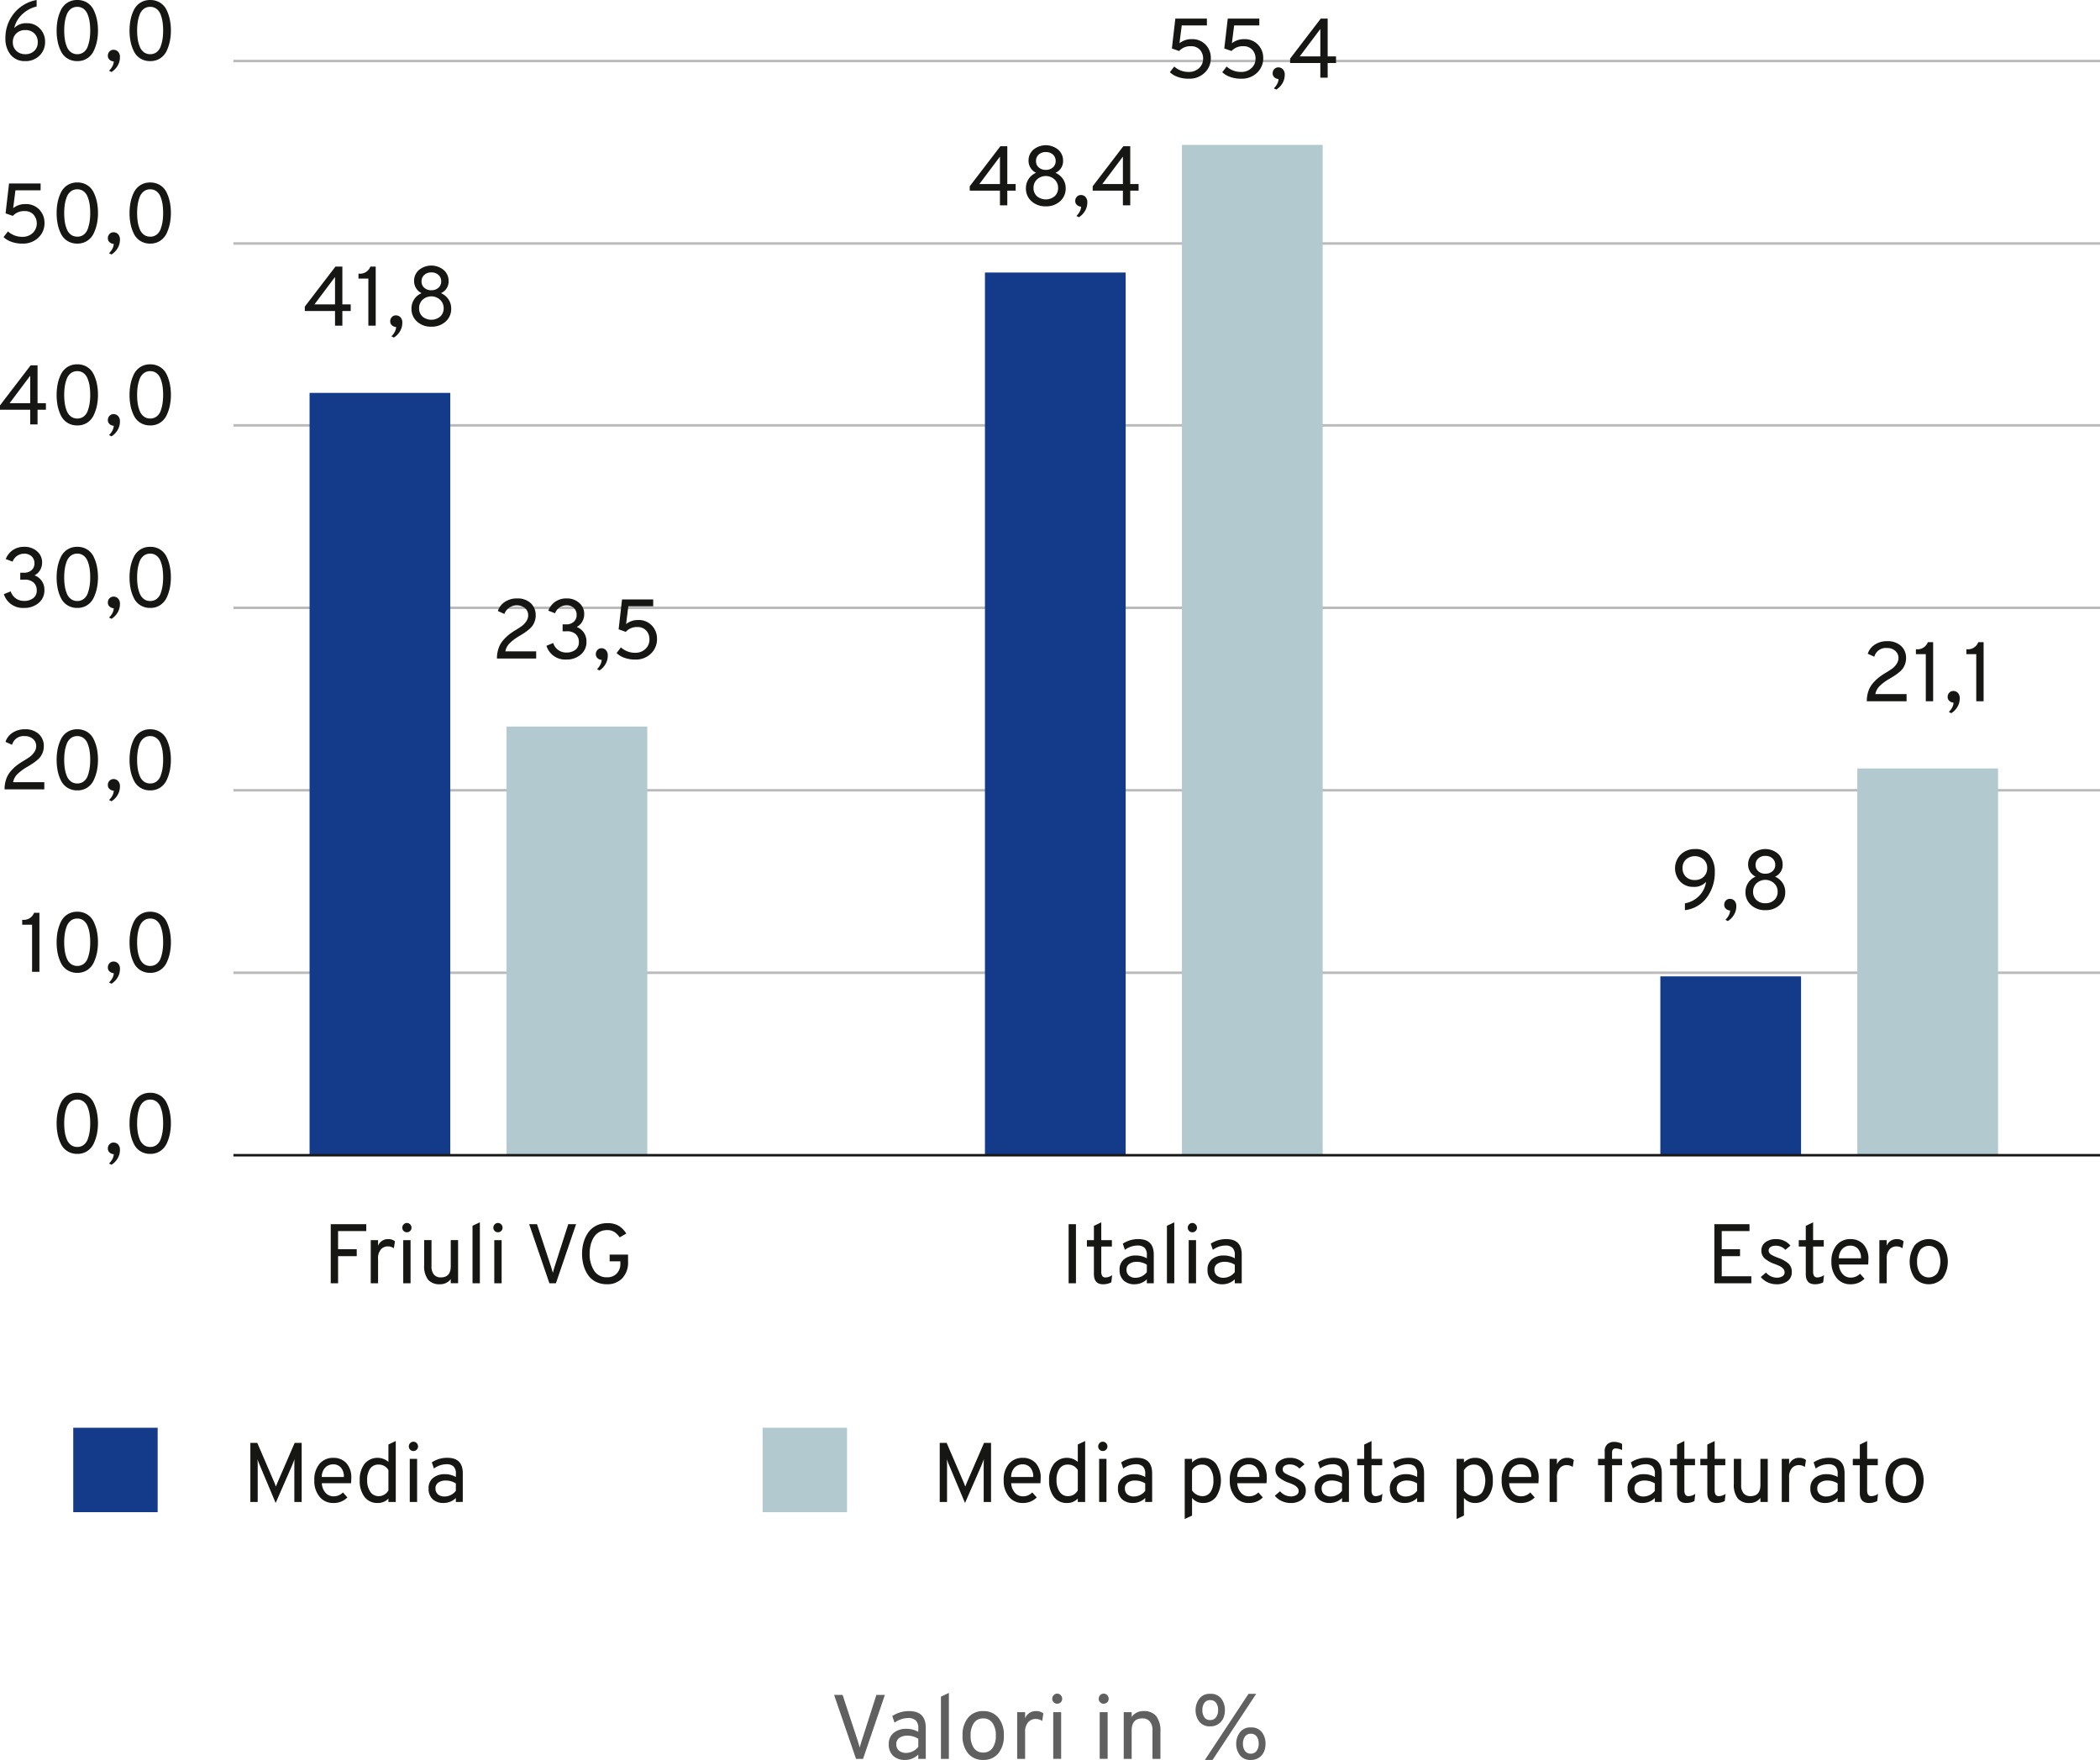 <?xml version="1.0" encoding="UTF-8"?> <svg xmlns="http://www.w3.org/2000/svg" viewBox="0 0 414 346.922"><path d="M168.759 346.706l-4.32-12.6h1.674l3.006 9.108q.324 1.1.378 1.278.072-.342.36-1.278l2.916-9.108h1.674l-4.302 12.6zm12.276 0v-.846a3.707 3.707 0 01-2.61 1.062 3.313 3.313 0 01-2.331-.8 2.958 2.958 0 01-.873-2.295 2.7 2.7 0 01.99-2.268 3.853 3.853 0 012.448-.774 4.719 4.719 0 012.376.594v-.648a2.09 2.09 0 00-.513-1.611 2.157 2.157 0 00-1.485-.459 4.582 4.582 0 00-2.682.918l-.45-1.314a5.92 5.92 0 013.33-.972q3.276 0 3.276 3.312v6.101zm-2.376-1.17a3.052 3.052 0 002.376-1.206v-1.584a4.03 4.03 0 00-2.16-.612 2.653 2.653 0 00-1.566.432 1.445 1.445 0 00-.609 1.26 1.6 1.6 0 00.513 1.242 2.073 2.073 0 001.446.468zm6.841 1.17v-12.258l1.565-.742v13zm11.3-1.062a3.714 3.714 0 01-2.967 1.278 3.714 3.714 0 01-2.97-1.278 5.24 5.24 0 01-1.1-3.528 5.276 5.276 0 011.1-3.537 3.7 3.7 0 012.97-1.287 3.714 3.714 0 012.967 1.278 5.24 5.24 0 011.1 3.528 5.312 5.312 0 01-1.1 3.546zm-4.8-1.062a2.173 2.173 0 001.836.882 2.142 2.142 0 001.827-.891 4.1 4.1 0 00.657-2.475 4.106 4.106 0 00-.657-2.466 2.135 2.135 0 00-1.827-.9 2.142 2.142 0 00-1.827.891 4.133 4.133 0 00-.657 2.493 4.149 4.149 0 00.648 2.466zm8.529 2.124v-9.2h1.566v1.206a2.231 2.231 0 012.178-1.42 2.137 2.137 0 011.422.468l-.234 1.476a2.264 2.264 0 00-1.314-.4 1.953 1.953 0 00-1.431.63 2.846 2.846 0 00-.621 2.052v5.188zm8.586-11.142a.989.989 0 01-.7.27.926.926 0 01-.695-.288.95.95 0 01-.279-.684.985.985 0 01.288-.711.921.921 0 01.684-.3.941.941 0 01.7.3.985.985 0 01.288.711.955.955 0 01-.286.702zm-1.476 11.142v-9.2h1.561v9.2zm10.638-11.142a.989.989 0 01-.7.27.926.926 0 01-.693-.288.95.95 0 01-.279-.684.985.985 0 01.288-.711.921.921 0 01.684-.3.941.941 0 01.7.3.985.985 0 01.288.711.955.955 0 01-.288.702zm-1.477 11.142v-9.2h1.566v9.2zm10.4 0v-5.562a2.658 2.658 0 00-.531-1.827 1.859 1.859 0 00-1.449-.585q-2.12 0-2.12 2.374v5.6h-1.565v-9.2h1.565v.936a2.777 2.777 0 012.376-1.152 3.051 3.051 0 012.457.981 4.8 4.8 0 01.837 3.141v5.294zm11.4-6.408a2.55 2.55 0 01-2.187-.954 3.66 3.66 0 01-.711-2.25 3.662 3.662 0 01.72-2.223 2.525 2.525 0 012.178-.981 2.54 2.54 0 012.169.945 3.65 3.65 0 01.711 2.259 4.184 4.184 0 01-.252 1.458 2.749 2.749 0 01-.936 1.215 2.676 2.676 0 01-1.692.531zm.45 6.624h-1.513l8.6-13.032h1.512zm-.45-7.866a1.323 1.323 0 001.143-.567 2.338 2.338 0 00.4-1.395 2.341 2.341 0 00-.4-1.431 1.348 1.348 0 00-1.152-.531 1.327 1.327 0 00-1.161.549 2.4 2.4 0 00-.387 1.413 2.389 2.389 0 00.387 1.422 1.335 1.335 0 001.17.54zm7.991 7.866a2.53 2.53 0 01-2.169-.954 3.66 3.66 0 01-.711-2.25 3.706 3.706 0 01.711-2.212 2.492 2.492 0 012.169-.99 2.56 2.56 0 012.187.945 3.65 3.65 0 01.711 2.259 4.184 4.184 0 01-.252 1.458 2.749 2.749 0 01-.937 1.213 2.7 2.7 0 01-1.709.531zm-1.152-1.782a1.34 1.34 0 001.152.54 1.324 1.324 0 001.152-.558 2.367 2.367 0 00.4-1.4 2.341 2.341 0 00-.4-1.431 1.348 1.348 0 00-1.152-.531 1.332 1.332 0 00-1.152.549 2.357 2.357 0 00-.4 1.413 2.349 2.349 0 00.4 1.418z" fill="#606060"></path><path fill="#bababa" d="M46.017 191.505H414v.489H46.017zM46.017 155.537H414v.489H46.017zM46.017 119.569H414v.489H46.017zM46.017 83.601H414v.489H46.017zM46.017 47.75H414v.489H46.017zM46.017 11.782H414v.489H46.017z"></path><g fill="#161615"><path d="M15.239 227.451a3.564 3.564 0 01-1.946-.525 3.438 3.438 0 01-1.274-1.415 7.792 7.792 0 01-.648-1.9 10.838 10.838 0 01-.207-2.18 11.088 11.088 0 01.182-2.039 8.188 8.188 0 01.617-1.912 3.585 3.585 0 011.272-1.505 3.5 3.5 0 012-.566 3.571 3.571 0 011.948.525 3.438 3.438 0 011.272 1.421 7.882 7.882 0 01.648 1.914 10.741 10.741 0 01.209 2.163 10.57 10.57 0 01-.192 2.038 8.514 8.514 0 01-.624 1.914 3.585 3.585 0 01-1.272 1.505 3.471 3.471 0 01-1.985.562zm0-1.364a2.02 2.02 0 001.282-.417 2.445 2.445 0 00.791-1.147 8.152 8.152 0 00.366-1.474 11.464 11.464 0 00.108-1.621 11.608 11.608 0 00-.117-1.715 6.512 6.512 0 00-.391-1.472 2.514 2.514 0 00-.789-1.088 1.971 1.971 0 00-1.249-.4 2.023 2.023 0 00-1.3.423 2.574 2.574 0 00-.8 1.147 7.244 7.244 0 00-.374 1.482 11.443 11.443 0 00-.108 1.623 11.657 11.657 0 00.115 1.7 6.531 6.531 0 00.4 1.472 2.472 2.472 0 00.806 1.09 2.036 2.036 0 001.26.397zM21.495 229.348a3.293 3.293 0 00.6-.765 2.3 2.3 0 00.333-1.065 1.321 1.321 0 01-.832-.341 1.009 1.009 0 01-.331-.775 1.167 1.167 0 01.323-.848 1.056 1.056 0 01.791-.333 1.206 1.206 0 01.9.374 1.507 1.507 0 01.366 1.09 3.228 3.228 0 01-.466 1.689 3.562 3.562 0 01-1.2 1.221zM29.615 227.451a3.566 3.566 0 01-1.948-.525 3.433 3.433 0 01-1.272-1.415 7.714 7.714 0 01-.65-1.9 10.838 10.838 0 01-.207-2.18 11.088 11.088 0 01.182-2.039 8.188 8.188 0 01.617-1.912 3.585 3.585 0 011.272-1.505 3.5 3.5 0 012.006-.566 3.564 3.564 0 011.946.525 3.438 3.438 0 011.272 1.421 7.882 7.882 0 01.648 1.914 10.741 10.741 0 01.209 2.163 10.57 10.57 0 01-.192 2.038 8.508 8.508 0 01-.62 1.91 3.6 3.6 0 01-1.274 1.505 3.469 3.469 0 01-1.989.566zm0-1.364a2.015 2.015 0 001.28-.417 2.445 2.445 0 00.791-1.147 7.838 7.838 0 00.366-1.474 11.464 11.464 0 00.108-1.621 11.608 11.608 0 00-.117-1.715 6.614 6.614 0 00-.389-1.472 2.517 2.517 0 00-.791-1.088 1.965 1.965 0 00-1.247-.4 2.019 2.019 0 00-1.3.423 2.562 2.562 0 00-.8 1.147 7.373 7.373 0 00-.374 1.482 11.443 11.443 0 00-.108 1.623 11.657 11.657 0 00.115 1.7 6.531 6.531 0 00.4 1.472 2.476 2.476 0 00.808 1.09 2.028 2.028 0 001.258.397z"></path></g><g fill="#161615"><path d="M65.203 252.955v-11.646h7.005v1.364h-5.557v3.576h3.676v1.364h-3.676v5.341zM73.089 252.955v-8.5h1.446v1.114a2.064 2.064 0 012.014-1.313 1.983 1.983 0 011.315.433l-.217 1.364a2.085 2.085 0 00-1.214-.366 1.808 1.808 0 00-1.323.583 2.624 2.624 0 00-.575 1.9v4.791zM80.859 242.648a.9.9 0 01-.65.258.861.861 0 01-.64-.266.88.88 0 01-.258-.632.917.917 0 01.266-.658.849.849 0 01.632-.276.868.868 0 01.65.276.917.917 0 01.266.658.861.861 0 01-.266.64zm-1.364 10.307v-8.5h1.446v8.5zM88.861 252.954v-.814a2.561 2.561 0 01-2.145 1.012 2.892 2.892 0 01-2.321-.9 4.4 4.4 0 01-.773-2.893v-4.909h1.446v5.124a2.459 2.459 0 00.491 1.689 1.717 1.717 0 001.339.54q1.964 0 1.963-2.2v-5.157h1.448v8.5zM93.155 252.955v-11.329l1.446-.683v12.012zM98.811 242.648a.9.9 0 01-.65.258.858.858 0 01-.64-.266.88.88 0 01-.258-.632.917.917 0 01.266-.658.849.849 0 01.632-.276.868.868 0 01.65.276.915.915 0 01.264.658.859.859 0 01-.264.64zm-1.366 10.307v-8.5h1.448v8.5zM108.31 252.955l-3.99-11.646h1.546l2.779 8.416.348 1.182q.065-.317.333-1.182l2.7-8.416h1.546l-3.975 11.646zM119.69 253.151a4.834 4.834 0 01-2.255-.5 4.094 4.094 0 01-1.546-1.374 6.5 6.5 0 01-.855-1.912 8.474 8.474 0 01-.284-2.229 8.118 8.118 0 01.3-2.222 6.522 6.522 0 01.883-1.912 4.213 4.213 0 011.554-1.372 4.625 4.625 0 012.2-.517 4.3 4.3 0 012.339.548 4.649 4.649 0 011.439 1.5l-1.3.75a3.834 3.834 0 00-1.033-1.057 2.577 2.577 0 00-1.446-.376 3.123 3.123 0 00-1.347.284 2.866 2.866 0 00-.983.742 4.133 4.133 0 00-.64 1.073 5.694 5.694 0 00-.364 1.255 7.639 7.639 0 00-.11 1.307 5.958 5.958 0 00.865 3.3 2.861 2.861 0 002.578 1.339 2.516 2.516 0 001.9-.74 2.671 2.671 0 00.716-1.938v-.466h-2.112v-1.331h3.627v1.4a4.48 4.48 0 01-1.157 3.286 3.99 3.99 0 01-2.969 1.162z"></path></g><g fill="#161615"><path d="M210.671 252.957v-11.646h1.446v11.646zM217.457 253.155c-1.2 0-1.8-.673-1.8-2.028v-5.406h-1.38v-1.266h1.38v-2.811l1.45-.7v3.509h2.094v1.266h-2.091v4.923a1.694 1.694 0 00.18.867.76.76 0 00.7.3 2.378 2.378 0 001.262-.45l-.162 1.412a3.442 3.442 0 01-1.633.384zM226.091 252.957v-.783a3.421 3.421 0 01-2.411.981 3.069 3.069 0 01-2.155-.74 2.738 2.738 0 01-.806-2.122 2.5 2.5 0 01.916-2.094 3.559 3.559 0 012.263-.716 4.353 4.353 0 012.194.55v-.6a1.927 1.927 0 00-.474-1.489 1.983 1.983 0 00-1.372-.425 4.235 4.235 0 00-2.478.849l-.415-1.215a5.464 5.464 0 013.077-.9q3.027 0 3.028 3.061v5.641zm-2.194-1.082a2.811 2.811 0 002.194-1.114v-1.464a3.711 3.711 0 00-1.994-.566 2.444 2.444 0 00-1.446.4 1.328 1.328 0 00-.566 1.163 1.473 1.473 0 00.474 1.149 1.906 1.906 0 001.338.432zM230.052 252.957v-11.329l1.446-.683v12.012zM235.708 242.65a.9.9 0 01-.648.258.859.859 0 01-.642-.266.878.878 0 01-.256-.632.907.907 0 01.264-.658.853.853 0 01.634-.276.87.87 0 01.648.276.915.915 0 01.264.658.859.859 0 01-.264.64zm-1.366 10.307v-8.5h1.45v8.5zM243.429 252.957v-.783a3.432 3.432 0 01-2.413.981 3.061 3.061 0 01-2.153-.74 2.732 2.732 0 01-.806-2.122 2.5 2.5 0 01.914-2.094 3.555 3.555 0 012.263-.716 4.366 4.366 0 012.2.55v-.6a1.934 1.934 0 00-.474-1.489 1.989 1.989 0 00-1.372-.425 4.236 4.236 0 00-2.48.849l-.417-1.215a5.475 5.475 0 013.079-.9q3.03 0 3.028 3.061v5.641zm-2.2-1.082a2.817 2.817 0 002.2-1.114v-1.464a3.72 3.72 0 00-2-.566 2.456 2.456 0 00-1.446.4 1.337 1.337 0 00-.564 1.159 1.479 1.479 0 00.474 1.149 1.915 1.915 0 001.34.436z"></path></g><g fill="#161615"><path d="M337.98 252.955v-11.646h6.921v1.364h-5.475v3.576h3.611v1.364h-3.611v3.962h5.839v1.38zM350.209 253.153a4.008 4.008 0 01-1.74-.39 3.724 3.724 0 01-1.341-1.039l1.033-.881a2.812 2.812 0 002.079 1.014 2.128 2.128 0 001.149-.274.894.894 0 00.433-.806 1.026 1.026 0 00-.315-.726 2.362 2.362 0 00-.65-.481q-.335-.156-.981-.409a6.1 6.1 0 01-1.963-1.078 2.023 2.023 0 01-.667-1.581 1.94 1.94 0 01.808-1.638 3.316 3.316 0 012.055-.609 3.562 3.562 0 012.862 1.282l-1 .832a2.506 2.506 0 00-1.879-.814 1.871 1.871 0 00-1.031.249.789.789 0 00-.384.7.873.873 0 00.125.456 1.193 1.193 0 00.448.393c.217.121.389.213.517.272s.364.159.707.294a6.471 6.471 0 012.055 1.1 2.173 2.173 0 01.707 1.73 2.119 2.119 0 01-.816 1.771 3.472 3.472 0 01-2.211.633zM357.796 253.153c-1.2 0-1.8-.673-1.8-2.028v-5.406h-1.382v-1.266h1.382v-2.811l1.446-.7v3.509h2.1v1.266h-2.1v4.923a1.671 1.671 0 00.184.867.749.749 0 00.7.3 2.4 2.4 0 001.266-.45l-.164 1.413a3.459 3.459 0 01-1.632.383zM364.831 253.153a3.387 3.387 0 01-2.752-1.237 4.888 4.888 0 01-1.024-3.22 4.781 4.781 0 011.031-3.261 3.465 3.465 0 012.744-1.182 3.351 3.351 0 012.521 1.024 4.184 4.184 0 01.99 3.02c0 .309-.018.632-.049.965h-5.758a3.014 3.014 0 00.726 1.871 2.069 2.069 0 001.6.707 2.49 2.49 0 001.828-.765l.883.983a3.722 3.722 0 01-2.74 1.095zm-2.312-5.122h4.358a2.614 2.614 0 00-.624-1.9 1.97 1.97 0 00-1.423-.591 2.2 2.2 0 00-1.613.622 2.728 2.728 0 00-.698 1.869zM370.504 252.955v-8.5h1.448v1.114a2.063 2.063 0 012.012-1.313 1.974 1.974 0 011.313.433l-.215 1.364a2.085 2.085 0 00-1.214-.366 1.808 1.808 0 00-1.323.583 2.633 2.633 0 00-.573 1.9v4.791zM382.984 251.965a3.776 3.776 0 01-5.492.008 5.763 5.763 0 010-6.53 3.772 3.772 0 015.492-.008 5.763 5.763 0 010 6.53zm-4.435-.981a2.146 2.146 0 003.378 0 4.6 4.6 0 000-4.568 2.137 2.137 0 00-3.378-.008 3.816 3.816 0 00-.607 2.3 3.761 3.761 0 00.607 2.281z"></path></g><g fill="#161615"><path d="M6.323 191.567v-9.284H4.377v-.981a2.164 2.164 0 002.345-1.377h1.049v11.646zM15.24 191.766a3.564 3.564 0 01-1.946-.525 3.438 3.438 0 01-1.274-1.414 7.791 7.791 0 01-.648-1.9 10.838 10.838 0 01-.207-2.18 11.089 11.089 0 01.182-2.04 8.188 8.188 0 01.617-1.912 3.6 3.6 0 011.272-1.508 3.5 3.5 0 012-.566 3.571 3.571 0 011.948.525 3.45 3.45 0 011.272 1.421 7.882 7.882 0 01.648 1.914 10.741 10.741 0 01.209 2.163 10.57 10.57 0 01-.192 2.038 8.514 8.514 0 01-.624 1.914 3.6 3.6 0 01-1.272 1.507 3.485 3.485 0 01-1.985.563zm0-1.364a2.02 2.02 0 001.282-.417 2.435 2.435 0 00.791-1.147 8.173 8.173 0 00.366-1.472 11.514 11.514 0 00.108-1.623 11.607 11.607 0 00-.118-1.716 6.512 6.512 0 00-.391-1.472 2.514 2.514 0 00-.789-1.088 1.971 1.971 0 00-1.249-.4 2.013 2.013 0 00-1.3.425 2.557 2.557 0 00-.8 1.145 7.309 7.309 0 00-.374 1.482 11.463 11.463 0 00-.108 1.623 11.7 11.7 0 00.115 1.707 6.543 6.543 0 00.4 1.47 2.472 2.472 0 00.806 1.09 2.036 2.036 0 001.261.393zM21.496 193.663a3.251 3.251 0 00.6-.765 2.3 2.3 0 00.333-1.065 1.321 1.321 0 01-.832-.341 1.01 1.01 0 01-.331-.775 1.167 1.167 0 01.323-.848 1.063 1.063 0 01.791-.333 1.206 1.206 0 01.9.374 1.507 1.507 0 01.366 1.09 3.228 3.228 0 01-.466 1.689 3.562 3.562 0 01-1.2 1.221zM29.616 191.766a3.566 3.566 0 01-1.948-.525 3.433 3.433 0 01-1.272-1.415 7.714 7.714 0 01-.65-1.9 10.838 10.838 0 01-.207-2.18 11.089 11.089 0 01.182-2.04 8.188 8.188 0 01.617-1.912 3.6 3.6 0 011.272-1.505 3.5 3.5 0 012.006-.566 3.564 3.564 0 011.946.525 3.45 3.45 0 011.272 1.421 7.882 7.882 0 01.648 1.914 10.741 10.741 0 01.209 2.163 10.57 10.57 0 01-.192 2.038 8.508 8.508 0 01-.622 1.914 3.621 3.621 0 01-1.274 1.507 3.483 3.483 0 01-1.987.561zm0-1.364a2.015 2.015 0 001.28-.417 2.435 2.435 0 00.791-1.147 7.856 7.856 0 00.366-1.472 11.513 11.513 0 00.108-1.623 11.608 11.608 0 00-.117-1.715 6.614 6.614 0 00-.389-1.472 2.518 2.518 0 00-.791-1.088 1.965 1.965 0 00-1.247-.4 2.009 2.009 0 00-1.3.425 2.545 2.545 0 00-.8 1.145 7.44 7.44 0 00-.374 1.482 11.463 11.463 0 00-.108 1.623 11.7 11.7 0 00.115 1.707 6.543 6.543 0 00.4 1.47 2.476 2.476 0 00.808 1.09 2.028 2.028 0 001.258.392z"></path></g><g fill="#161615"><path d="M.9 155.601a6.039 6.039 0 01.315-2 4.775 4.775 0 01.913-1.594 8.9 8.9 0 011.2-1.149 13.436 13.436 0 011.431-.947q.766-.464 1.2-.791a3.647 3.647 0 00.806-.873 2.042 2.042 0 00.374-1.165 1.823 1.823 0 00-.624-1.413 2.363 2.363 0 00-1.654-.566 2.343 2.343 0 00-2.48 1.713l-1.299-.58a3.328 3.328 0 011.382-1.79 4.275 4.275 0 012.445-.691 3.868 3.868 0 012.728.924 3.16 3.16 0 011 2.437 3.315 3.315 0 01-.182 1.114 3.644 3.644 0 01-.442.883 4.094 4.094 0 01-.74.765 8.91 8.91 0 01-.857.64c-.249.161-.585.37-1.006.624a9.692 9.692 0 00-1.938 1.413 3.093 3.093 0 00-.891 1.63h6.154v1.415zM15.241 155.8a3.566 3.566 0 01-1.948-.525 3.447 3.447 0 01-1.272-1.415 7.8 7.8 0 01-.65-1.9 11.481 11.481 0 01-.023-4.224 8.181 8.181 0 01.615-1.912 3.611 3.611 0 011.272-1.505 3.506 3.506 0 012.006-.566 3.564 3.564 0 011.946.525 3.45 3.45 0 011.272 1.421 7.97 7.97 0 01.65 1.914 10.744 10.744 0 01.207 2.163 10.417 10.417 0 01-.192 2.038 8.507 8.507 0 01-.622 1.914 3.616 3.616 0 01-1.272 1.508 3.489 3.489 0 01-1.989.564zm0-1.364a2.011 2.011 0 001.28-.417 2.435 2.435 0 00.791-1.147 7.857 7.857 0 00.366-1.472 11.228 11.228 0 00.108-1.623 11.893 11.893 0 00-.115-1.715 6.616 6.616 0 00-.391-1.472 2.5 2.5 0 00-.791-1.088 1.965 1.965 0 00-1.247-.4 2.009 2.009 0 00-1.3.425 2.527 2.527 0 00-.8 1.145 7.314 7.314 0 00-.376 1.482 11.761 11.761 0 00-.108 1.623 11.423 11.423 0 00.117 1.707 6.342 6.342 0 00.4 1.47 2.472 2.472 0 00.806 1.09 2.032 2.032 0 001.26.392zM21.497 157.697a3.25 3.25 0 00.6-.765 2.3 2.3 0 00.333-1.065 1.317 1.317 0 01-.832-.341 1 1 0 01-.333-.775 1.16 1.16 0 01.325-.848 1.062 1.062 0 01.789-.333 1.2 1.2 0 01.9.374 1.5 1.5 0 01.366 1.09 3.21 3.21 0 01-.466 1.689 3.545 3.545 0 01-1.2 1.221zM29.615 155.8a3.56 3.56 0 01-1.946-.525 3.438 3.438 0 01-1.274-1.415 7.71 7.71 0 01-.648-1.9 11.54 11.54 0 01-.025-4.22 8.181 8.181 0 01.615-1.912 3.615 3.615 0 011.274-1.505 3.5 3.5 0 012-.566 3.56 3.56 0 011.946.525 3.468 3.468 0 011.274 1.421 7.966 7.966 0 01.648 1.914 10.744 10.744 0 01.207 2.163 10.57 10.57 0 01-.192 2.038 8.41 8.41 0 01-.622 1.914 3.6 3.6 0 01-1.268 1.504 3.485 3.485 0 01-1.989.564zm0-1.364a2.011 2.011 0 001.28-.417 2.421 2.421 0 00.791-1.147 7.856 7.856 0 00.366-1.472 11.227 11.227 0 00.108-1.623 11.894 11.894 0 00-.115-1.715 6.616 6.616 0 00-.391-1.472 2.5 2.5 0 00-.791-1.088 1.962 1.962 0 00-1.247-.4 2.009 2.009 0 00-1.3.425 2.542 2.542 0 00-.8 1.145 7.445 7.445 0 00-.376 1.482 11.761 11.761 0 00-.108 1.623 11.423 11.423 0 00.117 1.707 6.342 6.342 0 00.4 1.47 2.472 2.472 0 00.806 1.09 2.036 2.036 0 001.26.392z"></path></g><g fill="#161615"><path d="M4.742 119.833a3.906 3.906 0 01-3.98-2.711l1.349-.55a2.7 2.7 0 002.631 1.881 2.875 2.875 0 001.8-.534 1.823 1.823 0 00.7-1.546 2.007 2.007 0 00-.615-1.538 2.55 2.55 0 00-1.8-.573h-.834v-1.365h.75a2.127 2.127 0 001.48-.509 1.709 1.709 0 00.567-1.343 1.8 1.8 0 00-.558-1.382 2.041 2.041 0 00-1.439-.515 2.419 2.419 0 00-2.314 1.564l-1.348-.511a3.813 3.813 0 011.356-1.74 3.86 3.86 0 012.306-.673 3.667 3.667 0 012.511.881 2.833 2.833 0 011 2.214 2.925 2.925 0 01-.391 1.48 2.614 2.614 0 01-1.106 1.049 2.975 2.975 0 011.946 2.912 3.161 3.161 0 01-1.147 2.544 4.291 4.291 0 01-2.864.965zM15.239 119.833a3.564 3.564 0 01-1.946-.525 3.438 3.438 0 01-1.274-1.415 7.792 7.792 0 01-.648-1.9 10.838 10.838 0 01-.207-2.18 11.088 11.088 0 01.184-2.042 8.188 8.188 0 01.617-1.912 3.6 3.6 0 011.272-1.505 3.5 3.5 0 012-.566 3.571 3.571 0 011.948.525 3.45 3.45 0 011.272 1.421 7.882 7.882 0 01.648 1.914 10.741 10.741 0 01.209 2.163 10.57 10.57 0 01-.192 2.038 8.482 8.482 0 01-.624 1.914 3.6 3.6 0 01-1.272 1.507 3.485 3.485 0 01-1.987.563zm0-1.364a2.02 2.02 0 001.282-.417 2.439 2.439 0 00.791-1.145 8.152 8.152 0 00.366-1.474 11.514 11.514 0 00.108-1.623 11.607 11.607 0 00-.117-1.715 6.468 6.468 0 00-.391-1.47 2.509 2.509 0 00-.789-1.09 1.971 1.971 0 00-1.249-.4 2.013 2.013 0 00-1.3.425 2.552 2.552 0 00-.8 1.147 7.258 7.258 0 00-.374 1.48 11.463 11.463 0 00-.108 1.623 11.7 11.7 0 00.115 1.707 6.542 6.542 0 00.4 1.47 2.472 2.472 0 00.806 1.09 2.036 2.036 0 001.26.392zM21.495 121.73a3.251 3.251 0 00.6-.765 2.3 2.3 0 00.333-1.065 1.321 1.321 0 01-.832-.341 1.01 1.01 0 01-.331-.775 1.167 1.167 0 01.323-.848 1.063 1.063 0 01.791-.333 1.206 1.206 0 01.9.374 1.507 1.507 0 01.366 1.09 3.223 3.223 0 01-.466 1.689 3.562 3.562 0 01-1.2 1.221zM29.615 119.833a3.567 3.567 0 01-1.948-.525 3.433 3.433 0 01-1.272-1.415 7.714 7.714 0 01-.65-1.9 10.838 10.838 0 01-.207-2.18 11.089 11.089 0 01.182-2.039 8.188 8.188 0 01.617-1.912 3.6 3.6 0 011.272-1.505 3.5 3.5 0 012.006-.566 3.564 3.564 0 011.946.525 3.45 3.45 0 011.272 1.421 7.882 7.882 0 01.645 1.908 10.741 10.741 0 01.209 2.163 10.57 10.57 0 01-.189 2.037 8.476 8.476 0 01-.622 1.914 3.621 3.621 0 01-1.274 1.507 3.483 3.483 0 01-1.987.567zm0-1.364a2.015 2.015 0 001.28-.417 2.439 2.439 0 00.791-1.145 7.838 7.838 0 00.366-1.474 11.513 11.513 0 00.108-1.623 11.608 11.608 0 00-.117-1.715 6.569 6.569 0 00-.389-1.47 2.512 2.512 0 00-.791-1.09 1.965 1.965 0 00-1.247-.4 2.009 2.009 0 00-1.3.425 2.541 2.541 0 00-.8 1.147 7.388 7.388 0 00-.374 1.48 11.463 11.463 0 00-.108 1.623 11.7 11.7 0 00.115 1.707 6.543 6.543 0 00.4 1.47 2.476 2.476 0 00.808 1.09 2.028 2.028 0 001.258.392z"></path></g><g fill="#161615"><path d="M5.956 83.663V80.77H0v-.867l6.04-7.886h1.364v7.455h1.647v1.3H7.404v2.893zm0-4.191v-5.408l-4.057 5.408zM15.239 83.862a3.564 3.564 0 01-1.946-.525 3.438 3.438 0 01-1.274-1.415 7.763 7.763 0 01-.648-1.9 10.832 10.832 0 01-.207-2.178 11.073 11.073 0 01.184-2.042 8.173 8.173 0 01.617-1.914 3.6 3.6 0 011.272-1.505 3.5 3.5 0 012-.566 3.571 3.571 0 011.948.525 3.443 3.443 0 011.272 1.423 7.839 7.839 0 01.648 1.912 10.746 10.746 0 01.209 2.165 10.585 10.585 0 01-.192 2.038 8.5 8.5 0 01-.624 1.912 3.6 3.6 0 01-1.272 1.507 3.485 3.485 0 01-1.987.563zm0-1.364a2.03 2.03 0 001.282-.415 2.455 2.455 0 00.791-1.147 8.152 8.152 0 00.366-1.474 11.5 11.5 0 00.108-1.621 11.569 11.569 0 00-.117-1.715 6.457 6.457 0 00-.391-1.472 2.509 2.509 0 00-.789-1.09 1.971 1.971 0 00-1.249-.4 2.013 2.013 0 00-1.3.425 2.552 2.552 0 00-.8 1.147 7.258 7.258 0 00-.374 1.48 11.471 11.471 0 00-.108 1.625 11.7 11.7 0 00.115 1.7 6.587 6.587 0 00.4 1.472 2.477 2.477 0 00.806 1.088 2.036 2.036 0 001.26.397zM21.495 85.759a3.251 3.251 0 00.6-.765 2.3 2.3 0 00.333-1.065 1.31 1.31 0 01-.832-.341 1 1 0 01-.331-.773 1.168 1.168 0 01.323-.849 1.063 1.063 0 01.791-.333 1.206 1.206 0 01.9.374 1.507 1.507 0 01.366 1.09 3.223 3.223 0 01-.466 1.689 3.562 3.562 0 01-1.2 1.221zM29.616 83.862a3.566 3.566 0 01-1.948-.525 3.433 3.433 0 01-1.272-1.415 7.686 7.686 0 01-.65-1.9 10.832 10.832 0 01-.207-2.178 11.073 11.073 0 01.182-2.039 8.173 8.173 0 01.617-1.914 3.6 3.6 0 011.272-1.505 3.5 3.5 0 012.006-.566 3.564 3.564 0 011.946.525 3.443 3.443 0 011.272 1.423 7.839 7.839 0 01.648 1.912 10.747 10.747 0 01.209 2.165 10.585 10.585 0 01-.192 2.038 8.493 8.493 0 01-.622 1.912 3.621 3.621 0 01-1.274 1.507 3.483 3.483 0 01-1.987.56zm0-1.364a2.025 2.025 0 001.28-.415 2.455 2.455 0 00.791-1.147 7.838 7.838 0 00.366-1.474 12.417 12.417 0 00-.01-3.335 6.558 6.558 0 00-.389-1.472 2.512 2.512 0 00-.791-1.09 1.965 1.965 0 00-1.247-.4 2.009 2.009 0 00-1.3.425 2.541 2.541 0 00-.8 1.147 7.388 7.388 0 00-.374 1.48 11.471 11.471 0 00-.108 1.625 11.7 11.7 0 00.115 1.7 6.587 6.587 0 00.4 1.472 2.48 2.48 0 00.808 1.088 2.028 2.028 0 001.259.396z"></path></g><g fill="#161615"><path d="M4.43 48.017a6.144 6.144 0 01-2.265-.384 4.133 4.133 0 01-1.464-.9l.865-1.116a4.182 4.182 0 002.844 1.067 2.881 2.881 0 002.038-.75 2.639 2.639 0 00.149-3.643 2.275 2.275 0 00-1.72-.683 2.989 2.989 0 00-2.347.949l-1.431-.5.683-5.889h6.222v1.349H3.046l-.45 3.511a3.783 3.783 0 012.447-.8 3.561 3.561 0 012.7 1.08 3.716 3.716 0 011.031 2.662 3.859 3.859 0 01-1.206 2.871 4.313 4.313 0 01-3.138 1.176zM15.24 48.019a3.581 3.581 0 01-1.946-.525 3.445 3.445 0 01-1.274-1.413 7.85 7.85 0 01-.648-1.906 10.8 10.8 0 01-.207-2.178 11.052 11.052 0 01.184-2.043 8.173 8.173 0 01.617-1.914 3.573 3.573 0 011.272-1.505 3.5 3.5 0 012-.566 3.571 3.571 0 011.948.525 3.426 3.426 0 011.274 1.425 7.882 7.882 0 01.648 1.914 10.713 10.713 0 01.209 2.163 10.57 10.57 0 01-.192 2.038 8.514 8.514 0 01-.624 1.914 3.6 3.6 0 01-1.272 1.501 3.486 3.486 0 01-1.989.57zm0-1.366a2.019 2.019 0 001.282-.415 2.455 2.455 0 00.791-1.147 8.112 8.112 0 00.366-1.474 11.485 11.485 0 00.108-1.621 11.589 11.589 0 00-.117-1.715 6.484 6.484 0 00-.391-1.472 2.52 2.52 0 00-.789-1.09 1.983 1.983 0 00-1.249-.4 2.024 2.024 0 00-1.3.425 2.559 2.559 0 00-.8 1.149 7.194 7.194 0 00-.374 1.48 11.443 11.443 0 00-.108 1.623 11.676 11.676 0 00.115 1.7 6.559 6.559 0 00.4 1.472 2.483 2.483 0 00.806 1.09 2.047 2.047 0 001.26.39zM21.495 49.909a3.236 3.236 0 00.6-.763 2.31 2.31 0 00.333-1.065 1.332 1.332 0 01-.832-.341 1.012 1.012 0 01-.331-.775 1.167 1.167 0 01.323-.845 1.056 1.056 0 01.791-.333 1.213 1.213 0 01.9.374 1.5 1.5 0 01.366 1.09 3.221 3.221 0 01-.466 1.687 3.568 3.568 0 01-1.2 1.223zM29.616 48.019a3.583 3.583 0 01-1.948-.525 3.44 3.44 0 01-1.272-1.413 7.771 7.771 0 01-.65-1.906 10.8 10.8 0 01-.207-2.178 11.052 11.052 0 01.182-2.038 8.173 8.173 0 01.617-1.914 3.573 3.573 0 011.272-1.505 3.5 3.5 0 012.006-.566 3.564 3.564 0 011.946.525 3.426 3.426 0 011.272 1.42 7.882 7.882 0 01.645 1.91 10.713 10.713 0 01.209 2.163 10.57 10.57 0 01-.192 2.038 8.508 8.508 0 01-.622 1.914 3.615 3.615 0 01-1.274 1.505 3.484 3.484 0 01-1.984.57zm0-1.366a2.013 2.013 0 001.28-.415 2.455 2.455 0 00.791-1.147 7.8 7.8 0 00.366-1.474 11.484 11.484 0 00.108-1.621 11.589 11.589 0 00-.117-1.715 6.586 6.586 0 00-.389-1.472 2.524 2.524 0 00-.791-1.09 1.977 1.977 0 00-1.247-.4 2.02 2.02 0 00-1.3.425 2.547 2.547 0 00-.8 1.149 7.322 7.322 0 00-.374 1.48 11.443 11.443 0 00-.108 1.623 11.676 11.676 0 00.115 1.7 6.559 6.559 0 00.4 1.472 2.487 2.487 0 00.808 1.09 2.039 2.039 0 001.258.39z"></path></g><g fill="#161615"><path d="M5.01 12.045a3.556 3.556 0 01-2.92-1.255 5 5 0 01-1.023-3.252A7.61 7.61 0 012.721 2.68 7.43 7.43 0 017.221 0v1.282a6.078 6.078 0 00-2.819 1.523A5.206 5.206 0 002.81 5.527a3.213 3.213 0 012.546-.947 3.331 3.331 0 012.515 1.061 3.621 3.621 0 011.014 2.6 3.656 3.656 0 01-1.106 2.728 3.8 3.8 0 01-2.769 1.076zm-.016-1.364a2.448 2.448 0 001.762-.648 2.253 2.253 0 00.683-1.715 2.322 2.322 0 00-.673-1.738 2.429 2.429 0 00-1.773-.653 2.465 2.465 0 00-1.773.658 2.291 2.291 0 00-.691 1.738 2.233 2.233 0 00.7 1.707 2.474 2.474 0 001.764.651zM15.24 12.045a3.58 3.58 0 01-1.945-.518 3.45 3.45 0 01-1.275-1.42 7.806 7.806 0 01-.648-1.9 10.838 10.838 0 01-.207-2.18 11.083 11.083 0 01.184-2.042 8.188 8.188 0 01.617-1.912 3.578 3.578 0 011.27-1.507 3.511 3.511 0 012-.566 3.571 3.571 0 011.948.525 3.431 3.431 0 011.272 1.423 7.867 7.867 0 01.648 1.912 10.741 10.741 0 01.213 2.167 10.59 10.59 0 01-.192 2.04 8.5 8.5 0 01-.624 1.912 3.573 3.573 0 01-1.272 1.505 3.471 3.471 0 01-1.989.561zm0-1.364a2.03 2.03 0 001.282-.415 2.451 2.451 0 00.791-1.149 8.132 8.132 0 00.366-1.472 11.513 11.513 0 00.108-1.618 11.561 11.561 0 00-.117-1.713 6.484 6.484 0 00-.391-1.472 2.509 2.509 0 00-.789-1.09 1.983 1.983 0 00-1.249-.4 2.023 2.023 0 00-1.3.423 2.58 2.58 0 00-.8 1.149 7.212 7.212 0 00-.374 1.482 11.415 11.415 0 00-.105 1.621 11.7 11.7 0 00.116 1.7 6.559 6.559 0 00.4 1.472 2.477 2.477 0 00.806 1.088 2.036 2.036 0 001.256.394zM21.495 13.942a3.251 3.251 0 00.6-.765 2.3 2.3 0 00.333-1.065 1.31 1.31 0 01-.832-.341 1.011 1.011 0 01-.331-.773 1.171 1.171 0 01.323-.849 1.063 1.063 0 01.791-.333 1.207 1.207 0 01.9.376 1.5 1.5 0 01.366 1.088 3.228 3.228 0 01-.466 1.689 3.568 3.568 0 01-1.2 1.223zM29.616 12.045a3.582 3.582 0 01-1.947-.518 3.445 3.445 0 01-1.272-1.415 7.728 7.728 0 01-.65-1.9 10.838 10.838 0 01-.208-2.185 11.083 11.083 0 01.182-2.038 8.188 8.188 0 01.617-1.912A3.578 3.578 0 0127.61.57a3.517 3.517 0 012.006-.566 3.564 3.564 0 011.946.525 3.431 3.431 0 011.272 1.423 7.867 7.867 0 01.645 1.908 10.741 10.741 0 01.212 2.167 10.591 10.591 0 01-.192 2.04 8.493 8.493 0 01-.622 1.912 3.591 3.591 0 01-1.274 1.505 3.469 3.469 0 01-1.987.561zm0-1.364a2.025 2.025 0 001.28-.415 2.451 2.451 0 00.791-1.149 7.819 7.819 0 00.366-1.472 11.513 11.513 0 00.108-1.618 11.562 11.562 0 00-.117-1.713 6.586 6.586 0 00-.389-1.472 2.512 2.512 0 00-.791-1.09 1.977 1.977 0 00-1.247-.4 2.019 2.019 0 00-1.3.423 2.568 2.568 0 00-.8 1.149 7.34 7.34 0 00-.374 1.482 11.415 11.415 0 00-.107 1.621 11.7 11.7 0 00.116 1.7 6.559 6.559 0 00.4 1.472 2.48 2.48 0 00.808 1.088 2.028 2.028 0 001.256.394z"></path></g><g fill="#161615"><path d="M197.133 40.473v-2.895h-5.956v-.865l6.04-7.886h1.364v7.453h1.646v1.3h-1.646v2.895zm0-4.193v-5.408l-4.059 5.408zM206.166 40.672a4.011 4.011 0 01-2.813-1.006 3.3 3.3 0 01-1.1-2.539 3.245 3.245 0 012-3.061 2.631 2.631 0 01-1.482-2.411 2.809 2.809 0 01.957-2.155 3.851 3.851 0 014.883 0 2.8 2.8 0 01.965 2.155 2.493 2.493 0 01-1.5 2.411 3.361 3.361 0 011.464 1.2 3.194 3.194 0 01.552 1.863 3.3 3.3 0 01-1.1 2.539 4.027 4.027 0 01-2.826 1.004zm-1.738-1.989a2.742 2.742 0 003.484 0 2.152 2.152 0 00.683-1.672 2.211 2.211 0 00-.689-1.63 2.559 2.559 0 00-3.47-.01 2.224 2.224 0 00-.683 1.64 2.174 2.174 0 00.675 1.673zm.341-5.69a1.986 1.986 0 001.4.491 2.018 2.018 0 001.407-.491 1.592 1.592 0 00.54-1.223 1.686 1.686 0 00-.54-1.306 2.018 2.018 0 00-1.407-.491 1.985 1.985 0 00-1.388.491 1.674 1.674 0 00-.542 1.306 1.6 1.6 0 00.529 1.224zM212.206 42.569a3.29 3.29 0 00.6-.765 2.265 2.265 0 00.333-1.065 1.322 1.322 0 01-.83-.341 1.007 1.007 0 01-.333-.775 1.16 1.16 0 01.325-.848 1.054 1.054 0 01.789-.333 1.207 1.207 0 01.9.374 1.492 1.492 0 01.366 1.09 3.221 3.221 0 01-.466 1.687 3.551 3.551 0 01-1.2 1.223zM221.372 40.473v-2.895h-5.956v-.865l6.038-7.886h1.366v7.453h1.646v1.3h-1.646v2.895zm0-4.193v-5.408l-4.059 5.408z"></path></g><g fill="#161615"><path d="M234.357 15.512a6.127 6.127 0 01-2.263-.382 4.116 4.116 0 01-1.464-.9l.865-1.114a4.173 4.173 0 002.844 1.065 2.876 2.876 0 002.038-.748 2.429 2.429 0 00.806-1.863 2.46 2.46 0 00-.656-1.781 2.283 2.283 0 00-1.72-.681 2.989 2.989 0 00-2.349.947l-1.429-.5.683-5.889h6.22v1.349h-4.958l-.447 3.505a3.786 3.786 0 012.447-.8 3.561 3.561 0 012.7 1.08 3.724 3.724 0 011.03 2.664 3.851 3.851 0 01-1.206 2.869 4.3 4.3 0 01-3.141 1.179zM244.688 15.512a6.127 6.127 0 01-2.263-.382 4.116 4.116 0 01-1.464-.9l.867-1.114a4.169 4.169 0 002.844 1.065 2.879 2.879 0 002.038-.748 2.435 2.435 0 00.806-1.863 2.462 2.462 0 00-.658-1.781 2.283 2.283 0 00-1.72-.681 2.985 2.985 0 00-2.347.947l-1.431-.5.683-5.889h6.222v1.349h-4.96l-.447 3.505a3.794 3.794 0 012.447-.8 3.561 3.561 0 012.7 1.08 3.724 3.724 0 011.03 2.664 3.851 3.851 0 01-1.206 2.869 4.3 4.3 0 01-3.141 1.179zM251.127 17.408a3.251 3.251 0 00.6-.765 2.273 2.273 0 00.333-1.065 1.31 1.31 0 01-.832-.341 1.013 1.013 0 01-.333-.773 1.173 1.173 0 01.325-.849 1.069 1.069 0 01.791-.333 1.2 1.2 0 01.9.376 1.49 1.49 0 01.366 1.088 3.228 3.228 0 01-.466 1.689 3.551 3.551 0 01-1.2 1.223zM260.293 15.312V12.42h-5.956v-.865l6.038-7.886h1.364v7.451h1.648v1.3h-1.648v2.895zm0-4.193V5.713l-4.059 5.407z"></path></g><path fill="#143b8a" d="M194.176 53.72h27.741v173.963h-27.741z"></path><path fill="#b1c9cf" d="M233.013 28.56h27.741v199.123h-27.741z"></path><g fill="#161615"><path d="M332.168 179.411v-1.346a5.194 5.194 0 002.736-1.4 4.937 4.937 0 001.439-2.846 3.1 3.1 0 01-2.544 1 3.423 3.423 0 01-2.554-1.047 3.851 3.851 0 01.1-5.334 3.944 3.944 0 012.836-1.073 3.466 3.466 0 012.895 1.247 5.12 5.12 0 01.983 3.261 8.2 8.2 0 01-1.574 5.05 6.229 6.229 0 01-4.317 2.488zm1.963-5.94a2.4 2.4 0 001.754-.656 2.3 2.3 0 00.675-1.722 2.2 2.2 0 00-.693-1.672 2.646 2.646 0 00-3.492 0 2.237 2.237 0 00-.673 1.672 2.329 2.329 0 00.656 1.73 2.414 2.414 0 001.774.648zM340.152 181.308a3.347 3.347 0 00.6-.765 2.316 2.316 0 00.331-1.065 1.316 1.316 0 01-.83-.341 1 1 0 01-.333-.775 1.162 1.162 0 01.323-.848 1.063 1.063 0 01.791-.333 1.213 1.213 0 01.9.374 1.5 1.5 0 01.366 1.09 3.216 3.216 0 01-.468 1.689 3.579 3.579 0 01-1.2 1.223zM348.021 179.411a4 4 0 01-2.811-1.006 3.3 3.3 0 01-1.1-2.537 3.246 3.246 0 012-3.061 2.628 2.628 0 01-1.482-2.413 2.81 2.81 0 01.955-2.155 3.851 3.851 0 014.883 0 2.8 2.8 0 01.967 2.155 2.5 2.5 0 01-1.5 2.413 3.365 3.365 0 011.464 1.2 3.2 3.2 0 01.55 1.865 3.3 3.3 0 01-1.1 2.537 4.023 4.023 0 01-2.826 1.002zm-1.736-1.989a2.448 2.448 0 001.736.624 2.481 2.481 0 001.748-.624 2.156 2.156 0 00.683-1.672 2.212 2.212 0 00-.691-1.63 2.554 2.554 0 00-3.468-.008 2.209 2.209 0 00-.683 1.638 2.164 2.164 0 00.675 1.673zm.341-5.69a1.97 1.97 0 001.4.491 2.006 2.006 0 001.407-.491 1.584 1.584 0 00.542-1.221 1.685 1.685 0 00-.542-1.307 2.014 2.014 0 00-1.407-.489 1.987 1.987 0 00-1.388.489 1.684 1.684 0 00-.54 1.307 1.594 1.594 0 00.527 1.222z"></path></g><g fill="#161615"><path d="M368.026 138.236a6.09 6.09 0 01.315-2 4.78 4.78 0 01.916-1.592 8.786 8.786 0 011.2-1.149 12.949 12.949 0 011.429-.951 15.5 15.5 0 001.2-.789 3.6 3.6 0 00.806-.873 2.031 2.031 0 00.376-1.167 1.832 1.832 0 00-.624-1.413 2.369 2.369 0 00-1.654-.566 2.34 2.34 0 00-2.48 1.715l-1.3-.583a3.332 3.332 0 011.38-1.789 4.3 4.3 0 012.447-.689 3.867 3.867 0 012.728.922 3.171 3.171 0 011 2.437 3.319 3.319 0 01-.182 1.116 3.606 3.606 0 01-.44.883 4.217 4.217 0 01-.74.765 9.818 9.818 0 01-.857.64c-.249.16-.585.368-1.006.624a9.559 9.559 0 00-1.938 1.413 3.073 3.073 0 00-.891 1.63h6.156v1.413zM379.657 138.236v-9.284h-1.948v-.981a2.167 2.167 0 002.347-1.382h1.049v11.647zM384.197 140.332a3.237 3.237 0 00.6-.763 2.31 2.31 0 00.333-1.065 1.313 1.313 0 01-.83-.343 1 1 0 01-.333-.773 1.167 1.167 0 01.323-.849 1.063 1.063 0 01.791-.333 1.207 1.207 0 01.9.376 1.5 1.5 0 01.366 1.088 3.207 3.207 0 01-.468 1.689 3.545 3.545 0 01-1.2 1.223zM389.605 138.236v-9.284h-1.947v-.981a2.167 2.167 0 002.347-1.382h1.049v11.647z"></path></g><path fill="#143b8a" d="M327.323 192.46h27.741v35.224h-27.741z"></path><path fill="#b1c9cf" d="M366.16 151.485h27.741v76.199H366.16z"></path><g fill="#161615"><path d="M66.047 64.196v-2.895h-5.956v-.865l6.04-7.886h1.364v7.453h1.646v1.3h-1.646v2.895zm0-4.193v-5.406l-4.057 5.406zM72.62 64.196v-9.284h-1.948v-.983a2.168 2.168 0 002.347-1.38h1.049v11.647zM77.161 66.292a3.292 3.292 0 00.6-.765 2.3 2.3 0 00.333-1.065 1.332 1.332 0 01-.832-.341 1.012 1.012 0 01-.331-.775 1.167 1.167 0 01.323-.848 1.056 1.056 0 01.791-.333 1.213 1.213 0 01.9.374 1.5 1.5 0 01.366 1.09 3.233 3.233 0 01-.466 1.689 3.6 3.6 0 01-1.2 1.223zM85.031 64.395a4 4 0 01-2.813-1.006 3.3 3.3 0 01-1.1-2.539 3.245 3.245 0 012-3.061 2.619 2.619 0 01-1.1-1 2.663 2.663 0 01-.384-1.413 2.8 2.8 0 01.957-2.155 3.849 3.849 0 014.881 0 2.79 2.79 0 01.965 2.155 2.5 2.5 0 01-1.5 2.411 3.372 3.372 0 011.464 1.2 3.212 3.212 0 01.55 1.863 3.3 3.3 0 01-1.1 2.539 4.021 4.021 0 01-2.82 1.006zm-1.74-1.989a2.745 2.745 0 003.486 0 2.152 2.152 0 00.687-1.675 2.212 2.212 0 00-.691-1.63 2.556 2.556 0 00-3.468-.01 2.217 2.217 0 00-.683 1.64 2.172 2.172 0 00.669 1.676zm.343-5.69a1.971 1.971 0 001.4.491 2 2 0 001.405-.491 1.582 1.582 0 00.54-1.221 1.684 1.684 0 00-.54-1.307 2.009 2.009 0 00-1.405-.489 1.989 1.989 0 00-1.39.489 1.684 1.684 0 00-.54 1.307 1.594 1.594 0 00.529 1.222z"></path></g><g fill="#161615"><path d="M97.97 129.81a6.089 6.089 0 01.315-2 4.711 4.711 0 01.9-1.589 9.087 9.087 0 011.182-1.149 12.7 12.7 0 011.413-.947c.5-.309.9-.573 1.182-.789a3.624 3.624 0 00.795-.875 2.048 2.048 0 00.372-1.163 1.846 1.846 0 00-.617-1.415 2.617 2.617 0 00-4.078 1.14l-1.282-.581a3.323 3.323 0 011.364-1.789 4.191 4.191 0 012.413-.689 3.783 3.783 0 012.693.922 3.184 3.184 0 01.986 2.437 3.335 3.335 0 01-.182 1.116 3.659 3.659 0 01-.435.881 4.03 4.03 0 01-.732.765 8.983 8.983 0 01-.844.642q-.37.241-.994.622a9.553 9.553 0 00-1.917 1.417 3.1 3.1 0 00-.879 1.63h6.079v1.413zM111.653 130.009a3.853 3.853 0 01-3.924-2.711l1.331-.55a2.664 2.664 0 002.593 1.881 2.808 2.808 0 001.773-.534 1.83 1.83 0 00.691-1.546 2.016 2.016 0 00-.609-1.538 2.494 2.494 0 00-1.773-.573h-.82v-1.365h.738a2.1 2.1 0 001.462-.509 1.72 1.72 0 00.562-1.341 1.812 1.812 0 00-.55-1.384 2.009 2.009 0 00-1.421-.515 2.387 2.387 0 00-2.282 1.566l-1.331-.517a3.812 3.812 0 011.339-1.74 3.77 3.77 0 012.274-.671 3.589 3.589 0 012.482.881 2.847 2.847 0 01.985 2.214 2.94 2.94 0 01-.388 1.478 2.6 2.6 0 01-1.09 1.051 3.029 3.029 0 011.411 1.114 3.12 3.12 0 01.509 1.8 3.177 3.177 0 01-1.138 2.546 4.21 4.21 0 01-2.824.963zM117.7 131.908a3.3 3.3 0 00.589-.767 2.321 2.321 0 00.329-1.065 1.289 1.289 0 01-.822-.341 1.017 1.017 0 01-.329-.773 1.175 1.175 0 01.321-.849 1.051 1.051 0 01.781-.333 1.182 1.182 0 01.887.376 1.509 1.509 0 01.362 1.088 3.254 3.254 0 01-.46 1.689 3.56 3.56 0 01-1.182 1.223zM125.235 130.01a5.978 5.978 0 01-2.231-.382 4.087 4.087 0 01-1.446-.9l.853-1.116a4.1 4.1 0 002.809 1.065 2.816 2.816 0 002.012-.75 2.453 2.453 0 00.8-1.861 2.477 2.477 0 00-.648-1.781 2.247 2.247 0 00-1.7-.683 2.925 2.925 0 00-2.315.951l-1.413-.5.673-5.89h6.144v1.349h-4.9l-.445 3.508a3.7 3.7 0 012.415-.8 3.49 3.49 0 012.66 1.082 3.731 3.731 0 011.02 2.66 3.878 3.878 0 01-1.192 2.871 4.215 4.215 0 01-3.096 1.177z"></path></g><g><path fill="#143b8a" d="M61.028 77.443h27.741v150.241H61.028z"></path></g><g><path fill="#b1c9cf" d="M99.866 143.218h27.741v84.466H99.866z"></path></g><g><g fill="#161615"><path d="M59.472 296.069h-1.444v-7.154c0-.456.012-.881.033-1.28-.112.311-.284.748-.515 1.313l-3.2 7.32-3.094-7.354a31.132 31.132 0 01-.5-1.264 11.637 11.637 0 01.051 1.264v7.154h-1.446v-11.645h1.362l3.378 7.837.3.781q.068-.2.3-.781l3.394-7.837h1.382zM65.744 296.269a3.387 3.387 0 01-2.754-1.239 4.888 4.888 0 01-1.024-3.22 4.8 4.8 0 011.031-3.261 3.465 3.465 0 012.746-1.18 3.363 3.363 0 012.521 1.022 4.186 4.186 0 01.988 3.02c0 .309-.016.634-.049.965h-5.755a3.012 3.012 0 00.722 1.871 2.074 2.074 0 001.607.709 2.5 2.5 0 001.83-.767l.883.983a3.73 3.73 0 01-2.746 1.097zm-2.312-5.122h4.357a2.616 2.616 0 00-.622-1.906 1.978 1.978 0 00-1.423-.591 2.214 2.214 0 00-1.615.622 2.741 2.741 0 00-.697 1.875zM74.428 296.269a3.09 3.09 0 01-2.562-1.2 5.114 5.114 0 01-.947-3.261 5.041 5.041 0 01.955-3.261 3.321 3.321 0 014.7-.382v-3.427l1.448-.683v12.012h-1.448v-.665a2.842 2.842 0 01-2.146.867zm.2-1.349a2.146 2.146 0 001.946-1.147v-3.993a2.172 2.172 0 00-1.946-1.08 1.927 1.927 0 00-1.664.806 3.89 3.89 0 00-.581 2.3 3.839 3.839 0 00.607 2.229 1.887 1.887 0 001.638.885zM82.147 285.764a.9.9 0 01-.65.256.867.867 0 01-.64-.264.884.884 0 01-.258-.634.92.92 0 01.266-.658.854.854 0 01.632-.274.874.874 0 01.65.274.92.92 0 01.266.658.865.865 0 01-.266.642zm-1.364 10.305v-8.5h1.446v8.5zM89.867 296.069v-.781a3.429 3.429 0 01-2.413.981 3.06 3.06 0 01-2.153-.74 2.734 2.734 0 01-.806-2.122 2.5 2.5 0 01.914-2.1 3.559 3.559 0 012.263-.716 4.347 4.347 0 012.2.552v-.6a1.94 1.94 0 00-.474-1.49 2 2 0 00-1.372-.425 4.236 4.236 0 00-2.48.849l-.415-1.214a5.449 5.449 0 013.077-.9q3.03 0 3.028 3.059v5.641zm-2.2-1.082a2.817 2.817 0 002.2-1.114v-1.464a3.74 3.74 0 00-2-.566 2.448 2.448 0 00-1.446.4 1.336 1.336 0 00-.566 1.165 1.478 1.478 0 00.474 1.149 1.915 1.915 0 001.342.43z"></path></g><path fill="#143b8a" d="M14.441 281.439h16.641v16.641H14.441z"></path><g><g fill="#161615"><path d="M195.375 296.069h-1.446v-7.154c0-.456.012-.881.031-1.28-.11.311-.282.748-.513 1.313l-3.2 7.32-3.094-7.354a25.88 25.88 0 01-.5-1.264 11.737 11.737 0 01.049 1.264v7.154h-1.442v-11.645h1.364l3.378 7.837.3.781q.068-.2.3-.781l3.394-7.837h1.38zM201.647 296.269a3.385 3.385 0 01-2.752-1.239 4.888 4.888 0 01-1.022-3.22 4.784 4.784 0 011.03-3.261 3.464 3.464 0 012.744-1.18 3.357 3.357 0 012.521 1.022 4.187 4.187 0 01.99 3.02c0 .309-.018.634-.049.965h-5.758a3.014 3.014 0 00.726 1.871 2.064 2.064 0 001.6.709 2.492 2.492 0 001.828-.767l.885.983a3.728 3.728 0 01-2.743 1.097zm-2.31-5.122h4.357a2.624 2.624 0 00-.622-1.906 1.979 1.979 0 00-1.425-.591 2.213 2.213 0 00-1.613.622 2.732 2.732 0 00-.697 1.875zM210.333 296.269a3.087 3.087 0 01-2.562-1.2 5.115 5.115 0 01-.947-3.261 5.041 5.041 0 01.955-3.261 3.321 3.321 0 014.7-.382v-3.427l1.448-.683v12.012h-1.448v-.665a2.842 2.842 0 01-2.146.867zm.2-1.349a2.146 2.146 0 001.946-1.147v-3.993a2.172 2.172 0 00-1.946-1.08 1.925 1.925 0 00-1.664.806 3.89 3.89 0 00-.581 2.3 3.838 3.838 0 00.6 2.229 1.893 1.893 0 001.645.885zM218.052 285.764a.9.9 0 01-.65.256.867.867 0 01-.64-.264.884.884 0 01-.258-.634.92.92 0 01.266-.658.854.854 0 01.632-.274.874.874 0 01.65.274.92.92 0 01.266.658.865.865 0 01-.266.642zm-1.364 10.305v-8.5h1.446v8.5zM225.77 296.069v-.781a3.421 3.421 0 01-2.411.981 3.069 3.069 0 01-2.155-.74 2.741 2.741 0 01-.806-2.122 2.506 2.506 0 01.916-2.1 3.559 3.559 0 012.263-.716 4.335 4.335 0 012.194.552v-.6a1.933 1.933 0 00-.474-1.49 1.993 1.993 0 00-1.372-.425 4.245 4.245 0 00-2.48.849l-.413-1.214a5.449 5.449 0 013.077-.9q3.027 0 3.028 3.059v5.641zm-2.194-1.082a2.811 2.811 0 002.194-1.114v-1.464a3.728 3.728 0 00-1.994-.566 2.443 2.443 0 00-1.446.4 1.331 1.331 0 00-.566 1.165 1.478 1.478 0 00.474 1.149 1.915 1.915 0 001.338.43zM237.183 296.269a2.73 2.73 0 01-2.178-1v3.476l-1.446.683v-11.861h1.446v.718a2.968 2.968 0 012.178-.916 3.1 3.1 0 012.564 1.2 6.025 6.025 0 01-.018 6.514 3.113 3.113 0 01-2.546 1.186zm-.182-1.349a1.887 1.887 0 001.64-.806 3.942 3.942 0 00.573-2.3 3.9 3.9 0 00-.591-2.263 1.872 1.872 0 00-1.623-.848 2.141 2.141 0 00-2 1.147v3.927a2.511 2.511 0 002.001 1.143zM246.218 296.269a3.389 3.389 0 01-2.754-1.239 4.9 4.9 0 01-1.022-3.22 4.794 4.794 0 011.03-3.261 3.471 3.471 0 012.746-1.18 3.36 3.36 0 012.521 1.022 4.187 4.187 0 01.99 3.02c0 .309-.018.634-.051.965h-5.756a3 3 0 00.724 1.871 2.067 2.067 0 001.6.709 2.5 2.5 0 001.83-.767l.883.983a3.727 3.727 0 01-2.741 1.097zm-2.312-5.122h4.358a2.624 2.624 0 00-.624-1.906 1.977 1.977 0 00-1.423-.591 2.21 2.21 0 00-1.613.622 2.742 2.742 0 00-.698 1.875zM254.402 296.269a4 4 0 01-1.736-.391 3.686 3.686 0 01-1.341-1.039l1.032-.881a2.815 2.815 0 002.081 1.016 2.108 2.108 0 001.147-.276.9.9 0 00.435-.806 1.007 1.007 0 00-.319-.724 2.2 2.2 0 00-.648-.481 14.772 14.772 0 00-.983-.409 6.128 6.128 0 01-1.961-1.08 2.025 2.025 0 01-.665-1.581 1.941 1.941 0 01.806-1.638 3.323 3.323 0 012.055-.607 3.557 3.557 0 012.86 1.28l-1 .832a2.516 2.516 0 00-1.879-.814 1.869 1.869 0 00-1.033.249.79.79 0 00-.382.7.867.867 0 00.125.458 1.208 1.208 0 00.448.391c.215.121.388.213.517.274s.362.159.707.292a6.511 6.511 0 012.055 1.1 2.179 2.179 0 01.707 1.73 2.128 2.128 0 01-.816 1.773 3.488 3.488 0 01-2.212.632zM264.568 296.069v-.781a3.429 3.429 0 01-2.413.981 3.06 3.06 0 01-2.153-.74 2.734 2.734 0 01-.806-2.122 2.5 2.5 0 01.914-2.1 3.565 3.565 0 012.265-.716 4.335 4.335 0 012.194.552v-.6a1.933 1.933 0 00-.474-1.49 2 2 0 00-1.374-.425 4.235 4.235 0 00-2.478.849l-.415-1.214a5.453 5.453 0 013.077-.9q3.027 0 3.028 3.059v5.641zm-2.194-1.082a2.817 2.817 0 002.194-1.114v-1.464a3.74 3.74 0 00-2-.566 2.443 2.443 0 00-1.446.4 1.336 1.336 0 00-.564 1.164 1.478 1.478 0 00.474 1.149 1.92 1.92 0 001.342.431zM270.741 296.269q-1.8 0-1.8-2.028v-5.408h-1.382v-1.266h1.382v-2.81l1.446-.7v3.509h2.1v1.266h-2.1v4.925a1.687 1.687 0 00.184.865.757.757 0 00.7.3 2.4 2.4 0 001.264-.448l-.166 1.413a3.455 3.455 0 01-1.628.382zM279.375 296.069v-.781a3.424 3.424 0 01-2.411.981 3.065 3.065 0 01-2.155-.74 2.734 2.734 0 01-.806-2.122 2.5 2.5 0 01.914-2.1 3.555 3.555 0 012.263-.716 4.347 4.347 0 012.2.552v-.6a1.94 1.94 0 00-.474-1.49 2 2 0 00-1.372-.425 4.236 4.236 0 00-2.48.849l-.417-1.214a5.466 5.466 0 013.081-.9q3.027 0 3.026 3.059v5.641zm-2.2-1.082a2.817 2.817 0 002.2-1.114v-1.464a3.73 3.73 0 00-2-.566 2.458 2.458 0 00-1.448.4 1.34 1.34 0 00-.566 1.165 1.48 1.48 0 00.476 1.149 1.918 1.918 0 001.342.43zM290.788 296.269a2.731 2.731 0 01-2.18-1v3.476l-1.446.683v-11.861h1.446v.718a2.969 2.969 0 012.18-.916 3.1 3.1 0 012.562 1.2 5.1 5.1 0 01.947 3.245 5.043 5.043 0 01-.965 3.269 3.112 3.112 0 01-2.544 1.186zm-.184-1.349a1.882 1.882 0 001.638-.806 4.76 4.76 0 00-.016-4.566 1.87 1.87 0 00-1.623-.848 2.143 2.143 0 00-2 1.147v3.93a2.514 2.514 0 002.001 1.143zM299.821 296.269a3.385 3.385 0 01-2.752-1.239 4.9 4.9 0 01-1.024-3.22 4.8 4.8 0 011.031-3.261 3.464 3.464 0 012.744-1.18 3.364 3.364 0 012.523 1.022 4.2 4.2 0 01.988 3.02c0 .309-.016.634-.049.965h-5.756a3 3 0 00.724 1.871 2.064 2.064 0 001.6.709 2.5 2.5 0 001.83-.767l.881.983a3.724 3.724 0 01-2.74 1.097zm-2.312-5.122h4.359a2.616 2.616 0 00-.624-1.906 1.977 1.977 0 00-1.423-.591 2.21 2.21 0 00-1.613.622 2.733 2.733 0 00-.699 1.875zM305.493 296.069v-8.5h1.448v1.116a2.06 2.06 0 012.012-1.313 1.96 1.96 0 011.313.433l-.215 1.364a2.086 2.086 0 00-1.214-.368 1.808 1.808 0 00-1.323.583 2.636 2.636 0 00-.573 1.9v4.791zM317.804 288.832v7.236h-1.446v-7.236h-1.316v-1.266h1.315v-1.413a1.843 1.843 0 01.53-1.48 1.972 1.972 0 011.315-.45 3.317 3.317 0 011.582.4v1.215a2.951 2.951 0 00-1.215-.317.684.684 0 00-.617.235 1.189 1.189 0 00-.149.648v1.163h1.981v1.266zM326.24 296.069v-.781a3.428 3.428 0 01-2.411.981 3.065 3.065 0 01-2.155-.74 2.735 2.735 0 01-.808-2.122 2.506 2.506 0 01.916-2.1 3.559 3.559 0 012.263-.716 4.347 4.347 0 012.2.552v-.6a1.94 1.94 0 00-.474-1.49 2 2 0 00-1.372-.425 4.231 4.231 0 00-2.478.849l-.417-1.214a5.453 5.453 0 013.077-.9q3.027 0 3.028 3.059v5.641zm-2.2-1.082a2.817 2.817 0 002.2-1.114v-1.464a3.735 3.735 0 00-2-.566 2.448 2.448 0 00-1.446.4 1.336 1.336 0 00-.566 1.165 1.485 1.485 0 00.474 1.149 1.915 1.915 0 001.342.43zM332.414 296.269q-1.8 0-1.8-2.028v-5.408h-1.382v-1.266h1.382v-2.81l1.446-.7v3.509h2.1v1.266h-2.1v4.925a1.668 1.668 0 00.184.865.751.751 0 00.7.3 2.407 2.407 0 001.266-.448l-.166 1.413a3.46 3.46 0 01-1.63.382zM338.387 296.269q-1.8 0-1.8-2.028v-5.408h-1.382v-1.266h1.382v-2.81l1.446-.7v3.509h2.1v1.266h-2.1v4.925a1.668 1.668 0 00.184.865.749.749 0 00.7.3 2.413 2.413 0 001.266-.448l-.166 1.413a3.46 3.46 0 01-1.63.382zM347.052 296.073v-.814a2.558 2.558 0 01-2.145 1.014 2.893 2.893 0 01-2.321-.9 4.394 4.394 0 01-.773-2.895v-4.909h1.446v5.126a2.466 2.466 0 00.491 1.689 1.723 1.723 0 001.339.538q1.961 0 1.963-2.2v-5.157h1.448v8.5zM351.262 296.069v-8.5h1.448v1.116a2.06 2.06 0 012.012-1.313 1.964 1.964 0 011.313.433l-.215 1.364a2.086 2.086 0 00-1.214-.368 1.808 1.808 0 00-1.319.576 2.636 2.636 0 00-.573 1.9v4.791zM362.276 296.069v-.781a3.436 3.436 0 01-2.413.981 3.065 3.065 0 01-2.155-.74 2.734 2.734 0 01-.806-2.122 2.5 2.5 0 01.914-2.1 3.565 3.565 0 012.265-.716 4.347 4.347 0 012.2.552v-.6a1.933 1.933 0 00-.476-1.49 2 2 0 00-1.372-.425 4.231 4.231 0 00-2.478.849l-.417-1.214a5.458 5.458 0 013.077-.9q3.027 0 3.028 3.059v5.641zm-2.2-1.082a2.823 2.823 0 002.2-1.114v-1.464a3.747 3.747 0 00-2-.566 2.447 2.447 0 00-1.446.4 1.336 1.336 0 00-.566 1.165 1.485 1.485 0 00.474 1.149 1.92 1.92 0 001.342.43zM368.449 296.269q-1.8 0-1.8-2.028v-5.408h-1.382v-1.266h1.382v-2.81l1.446-.7v3.509h2.1v1.266h-2.1v4.925a1.668 1.668 0 00.184.865.753.753 0 00.7.3 2.4 2.4 0 001.266-.448l-.166 1.413a3.455 3.455 0 01-1.63.382zM378.214 295.077a3.77 3.77 0 01-5.49.008 5.754 5.754 0 010-6.53 3.774 3.774 0 015.49-.008 5.754 5.754 0 010 6.53zm-4.433-.981a2.144 2.144 0 003.376 0 4.59 4.59 0 000-4.568 2.138 2.138 0 00-3.376-.008 3.82 3.82 0 00-.609 2.3 3.761 3.761 0 00.609 2.278z"></path></g><path fill="#b1c9cf" d="M150.345 281.437h16.641v16.645h-16.641z"></path></g></g><g><path fill="#161615" d="M46.017 227.473H414v.489H46.017z"></path></g></svg> 